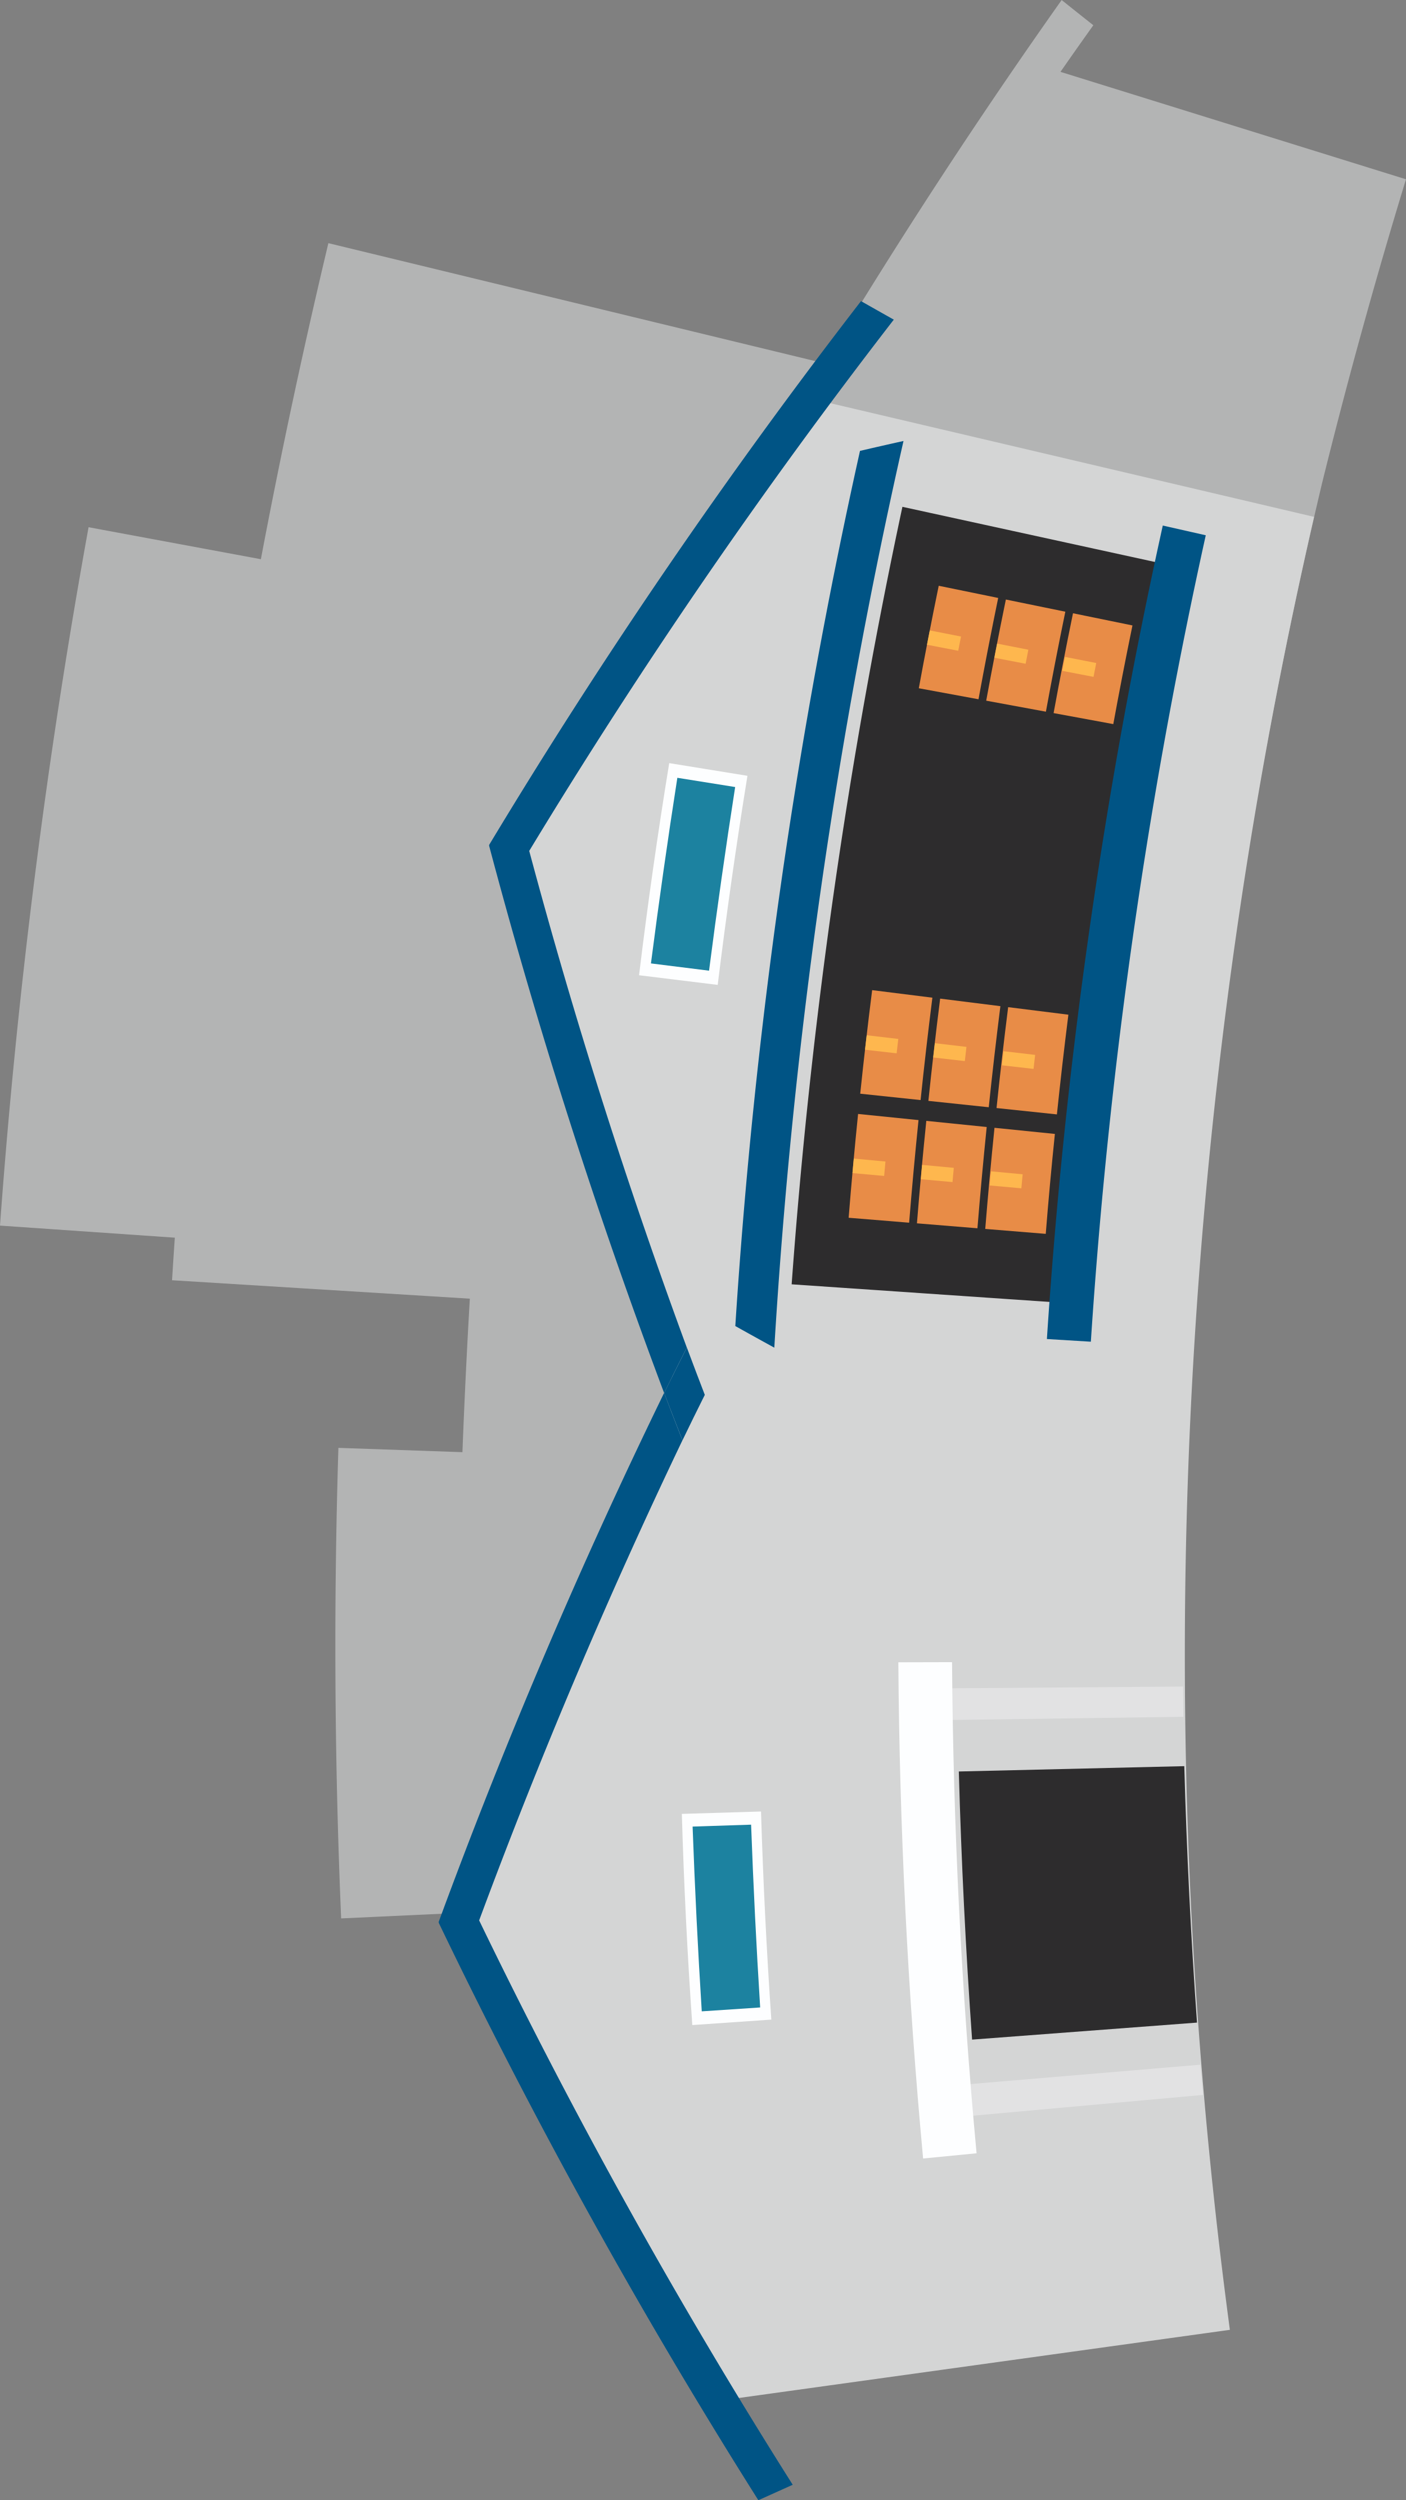 <svg xmlns="http://www.w3.org/2000/svg" width="163.691" height="290.939" viewBox="0 0 163.691 290.939">
  <rect x="0" y="0" width="163.691" height="290.939" fill="#808080" stroke="none"/>
  <g id="ec" transform="translate(0 -671.805)">
    <path id="パス_37310" data-name="パス 37310" d="M95.977,714.083,38.231,700.1q-4.359,18.3-7.859,36.777l-20.06-3.723A767.59,767.59,0,0,0,0,814.422l20.354,1.405c-.136,1.981-.2,2.971-.324,4.953L54.7,822.925q-.519,8.93-.862,17.861l-14.44-.5q-.844,27.4.32,54.755l14.432-.67c.062,1.336.1,2.005.164,3.341l23.6-1.215q1.071,19.211,3.136,38.321l6.071-.682c-.3-2.626-.435-3.94-.7-6.568l11.532-1.173q.861,8.46,1.954,16.9l4.29-.556c-.234-1.811-.348-2.717-.569-4.528l38.337-4.679c-.56-4.589-.817-6.885-1.284-11.48q-1.391-14.32-2.2-28.671-.521-11-.712-22-.185-21.651,1.05-43.242c.158-2.566.245-3.849.432-6.413q.884-12.275,2.319-24.5A623.364,623.364,0,0,1,153.9,728.109h0q4.412-17.865,9.789-35.442l-40.224-12.5c1.519-2.181,2.284-3.266,3.824-5.425-1.477-1.169-2.215-1.756-3.688-2.934Q109,692.445,95.977,714.083" fill="#b3b4b4"/>
    <path id="パス_37311" data-name="パス 37311" d="M152.986,731.951a590.533,590.533,0,0,0-9.8,210.963l-59.925,8.314A651.036,651.036,0,0,1,94.09,718.117l58.9,13.834" fill="#d4d5d5"/>
    <path id="パス_37312" data-name="パス 37312" d="M59.775,771.779q8.037,29.6,18.718,58.306,3.852-29.5,10.2-58.535,2.207-26.083,6.339-51.9Q76.167,744.9,59.775,771.779" fill="#d4d5d5"/>
    <path id="パス_37313" data-name="パス 37313" d="M54.162,896.569q13.628,27.779,29.691,54.177-1.96-29.914-1.331-59.852-2.739-26.016-3.545-52.127-13.794,28.329-24.815,57.8" fill="#d4d5d5"/>
    <path id="パス_37314" data-name="パス 37314" d="M56.936,770.132l.064.028-.069.01A666.035,666.035,0,0,0,77.32,833.9c1.047-2.123,1.576-3.181,2.641-5.287q-10.5-28.5-18.347-57.792A659.169,659.169,0,0,1,104.058,709c-1.528-.859-2.292-1.291-3.818-2.156a663.862,663.862,0,0,0-43.3,63.291" fill="#005485"/>
    <path id="パス_37315" data-name="パス 37315" d="M51.063,895.483l.068.016-.066.022a667.4,667.4,0,0,0,37.226,67.223c1.6-.721,2.4-1.08,4-1.8a662.683,662.683,0,0,1-36.507-65.673q10.572-28.491,23.669-55.869c-.864-2.2-1.291-3.3-2.135-5.511a662.877,662.877,0,0,0-26.257,61.587" fill="#005485"/>
    <path id="パス_37316" data-name="パス 37316" d="M79.455,839.408c1.029-2.125,1.548-3.182,2.6-5.29-.845-2.2-1.263-3.3-2.089-5.509-1.065,2.106-1.594,3.164-2.641,5.287.844,2.213,1.271,3.315,2.135,5.512" fill="#005485"/>
    <path id="パス_37317" data-name="パス 37317" d="M137.878,877.326q.414,14.945,1.479,29.838l-26.183,1.979q-1.112-15.593-1.545-31.2l26.249-.62" fill="#2d2c2d"/>
    <path id="パス_37318" data-name="パス 37318" d="M139.748,912.062c.118,1.407.18,2.11.307,3.517l-27.544,2.488c-.133-1.474-.2-2.211-.322-3.685l27.559-2.32" fill="#e2e2e3"/>
    <path id="パス_37319" data-name="パス 37319" d="M137.733,868.059c.011,1.408.018,2.113.037,3.521l-27.653.377c-.02-1.476-.028-2.214-.039-3.69l27.655-.208" fill="#e2e2e3"/>
    <path id="パス_37320" data-name="パス 37320" d="M110.84,865.221q.2,28.657,2.856,57.15l-6.224.608q-2.684-28.828-2.885-57.743l6.253-.015" fill="#fdfeff"/>
    <path id="パス_37321" data-name="パス 37321" d="M139.278,738.251a627.972,627.972,0,0,0-12.171,85.389l-34.94-2.386a662.96,662.96,0,0,1,12.895-90.473l34.216,7.47" fill="#2d2c2d"/>
    <path id="パス_37322" data-name="パス 37322" d="M140.379,734.091A623.431,623.431,0,0,0,127,827.933l-5.117-.313a628.809,628.809,0,0,1,13.493-94.659l5,1.13" fill="#005485"/>
    <path id="パス_37323" data-name="パス 37323" d="M88.6,882.6q.366,12.117,1.2,24.216l-9.2.635q-.861-12.27-1.218-24.573L88.6,882.6" fill="#fdfeff"/>
    <path id="パス_37324" data-name="パス 37324" d="M87.446,884.13q.387,10.645,1.055,21.271l-6.8.453q-.676-10.747-1.066-21.5l6.812-.222" fill="#1c82a0"/>
    <path id="パス_37325" data-name="パス 37325" d="M87.02,762.081q-1.966,12.129-3.463,24.33L74.4,785.289q1.5-12.375,3.513-24.684l9.1,1.476" fill="#fdfeff"/>
    <path id="パス_37326" data-name="パス 37326" d="M85.59,763.388q-1.663,10.668-3.041,21.37l-6.764-.845q1.395-10.824,3.074-21.6l6.731,1.075" fill="#1c82a0"/>
    <path id="パス_37327" data-name="パス 37327" d="M105.188,723.12a657.234,657.234,0,0,0-15.04,105.506c-1.818-1-2.726-1.5-4.541-2.515a663.881,663.881,0,0,1,14.517-101.84c2.025-.467,3.038-.7,5.064-1.151" fill="#005485"/>
    <path id="パス_37328" data-name="パス 37328" d="M106.937,802.143q-.61,5.962-1.093,11.941l-7.043-.575q.486-6.043,1.1-12.079l7.031.713" fill="#e88c47"/>
    <path id="パス_37329" data-name="パス 37329" d="M103.089,806.965c-.062.671-.093,1.007-.154,1.679l-3.688-.333c.061-.675.092-1.013.155-1.689l3.687.343" fill="#feb74e"/>
    <path id="パス_37330" data-name="パス 37330" d="M114.875,802.948q-.6,5.884-1.079,11.785l-7.043-.575q.48-5.965,1.091-11.923l7.031.713" fill="#e88c47"/>
    <path id="パス_37331" data-name="パス 37331" d="M111.045,807.7c-.062.663-.092.994-.152,1.657l-3.688-.332c.06-.667.091-1,.153-1.668l3.687.343" fill="#feb74e"/>
    <path id="パス_37332" data-name="パス 37332" d="M122.813,803.754q-.6,5.806-1.064,11.629l-7.044-.575q.476-5.887,1.077-11.767l7.031.713" fill="#e88c47"/>
    <path id="パス_37333" data-name="パス 37333" d="M119.061,808.449c-.061.654-.091.981-.15,1.635l-3.688-.333c.06-.657.09-.987.151-1.645l3.687.343" fill="#feb74e"/>
    <path id="パス_37334" data-name="パス 37334" d="M108.551,787.9q-.751,5.948-1.373,11.914l-7.028-.74q.628-6.033,1.389-12.052l7.012.878" fill="#e88c47"/>
    <path id="パス_37335" data-name="パス 37335" d="M104.582,792.7c-.078.67-.117,1.005-.193,1.675l-3.679-.419c.076-.675.116-1.011.194-1.685l3.678.429" fill="#feb74e"/>
    <path id="パス_37336" data-name="パス 37336" d="M116.468,788.891q-.741,5.87-1.355,11.758l-7.028-.74q.621-5.953,1.371-11.9l7.012.878" fill="#e88c47"/>
    <path id="パス_37337" data-name="パス 37337" d="M112.519,793.624c-.077.661-.115.992-.19,1.653l-3.68-.418c.076-.666.114-1,.192-1.664l3.678.429" fill="#feb74e"/>
    <path id="パス_37338" data-name="パス 37338" d="M124.385,789.882q-.732,5.791-1.337,11.6l-7.028-.74q.612-5.875,1.353-11.74l7.012.878" fill="#e88c47"/>
    <path id="パス_37339" data-name="パス 37339" d="M120.516,794.557c-.076.652-.114.979-.188,1.631l-3.679-.418c.075-.657.112-.985.189-1.642l3.678.429" fill="#feb74e"/>
    <path id="パス_37340" data-name="パス 37340" d="M131.845,744.584q-1.179,5.727-2.232,11.481l-6.95-1.281q1.066-5.818,2.259-11.617l6.923,1.417" fill="#e88c47"/>
    <path id="パス_37341" data-name="パス 37341" d="M124.029,742.985q-1.194,5.8-2.262,11.635l-6.95-1.281q1.08-5.895,2.289-11.771l6.923,1.417" fill="#e88c47"/>
    <path id="パス_37342" data-name="パス 37342" d="M116.212,741.385q-1.21,5.88-2.292,11.789l-6.95-1.281q1.095-5.973,2.319-11.925l6.923,1.417" fill="#e88c47"/>
    <path id="パス_37343" data-name="パス 37343" d="M111.883,745.873c-.13.663-.194.995-.322,1.658l-3.636-.7c.129-.667.193-1,.324-1.667l3.634.711" fill="#feb74e"/>
    <path id="パス_37344" data-name="パス 37344" d="M119.725,747.408c-.128.654-.192.982-.318,1.636l-3.636-.7c.127-.659.191-.988.32-1.646l3.634.711" fill="#feb74e"/>
    <path id="パス_37345" data-name="パス 37345" d="M127.626,748.955c-.126.645-.189.968-.314,1.614l-3.636-.7c.126-.65.189-.975.316-1.624l3.634.711" fill="#feb74e"/>
  </g>
</svg>
